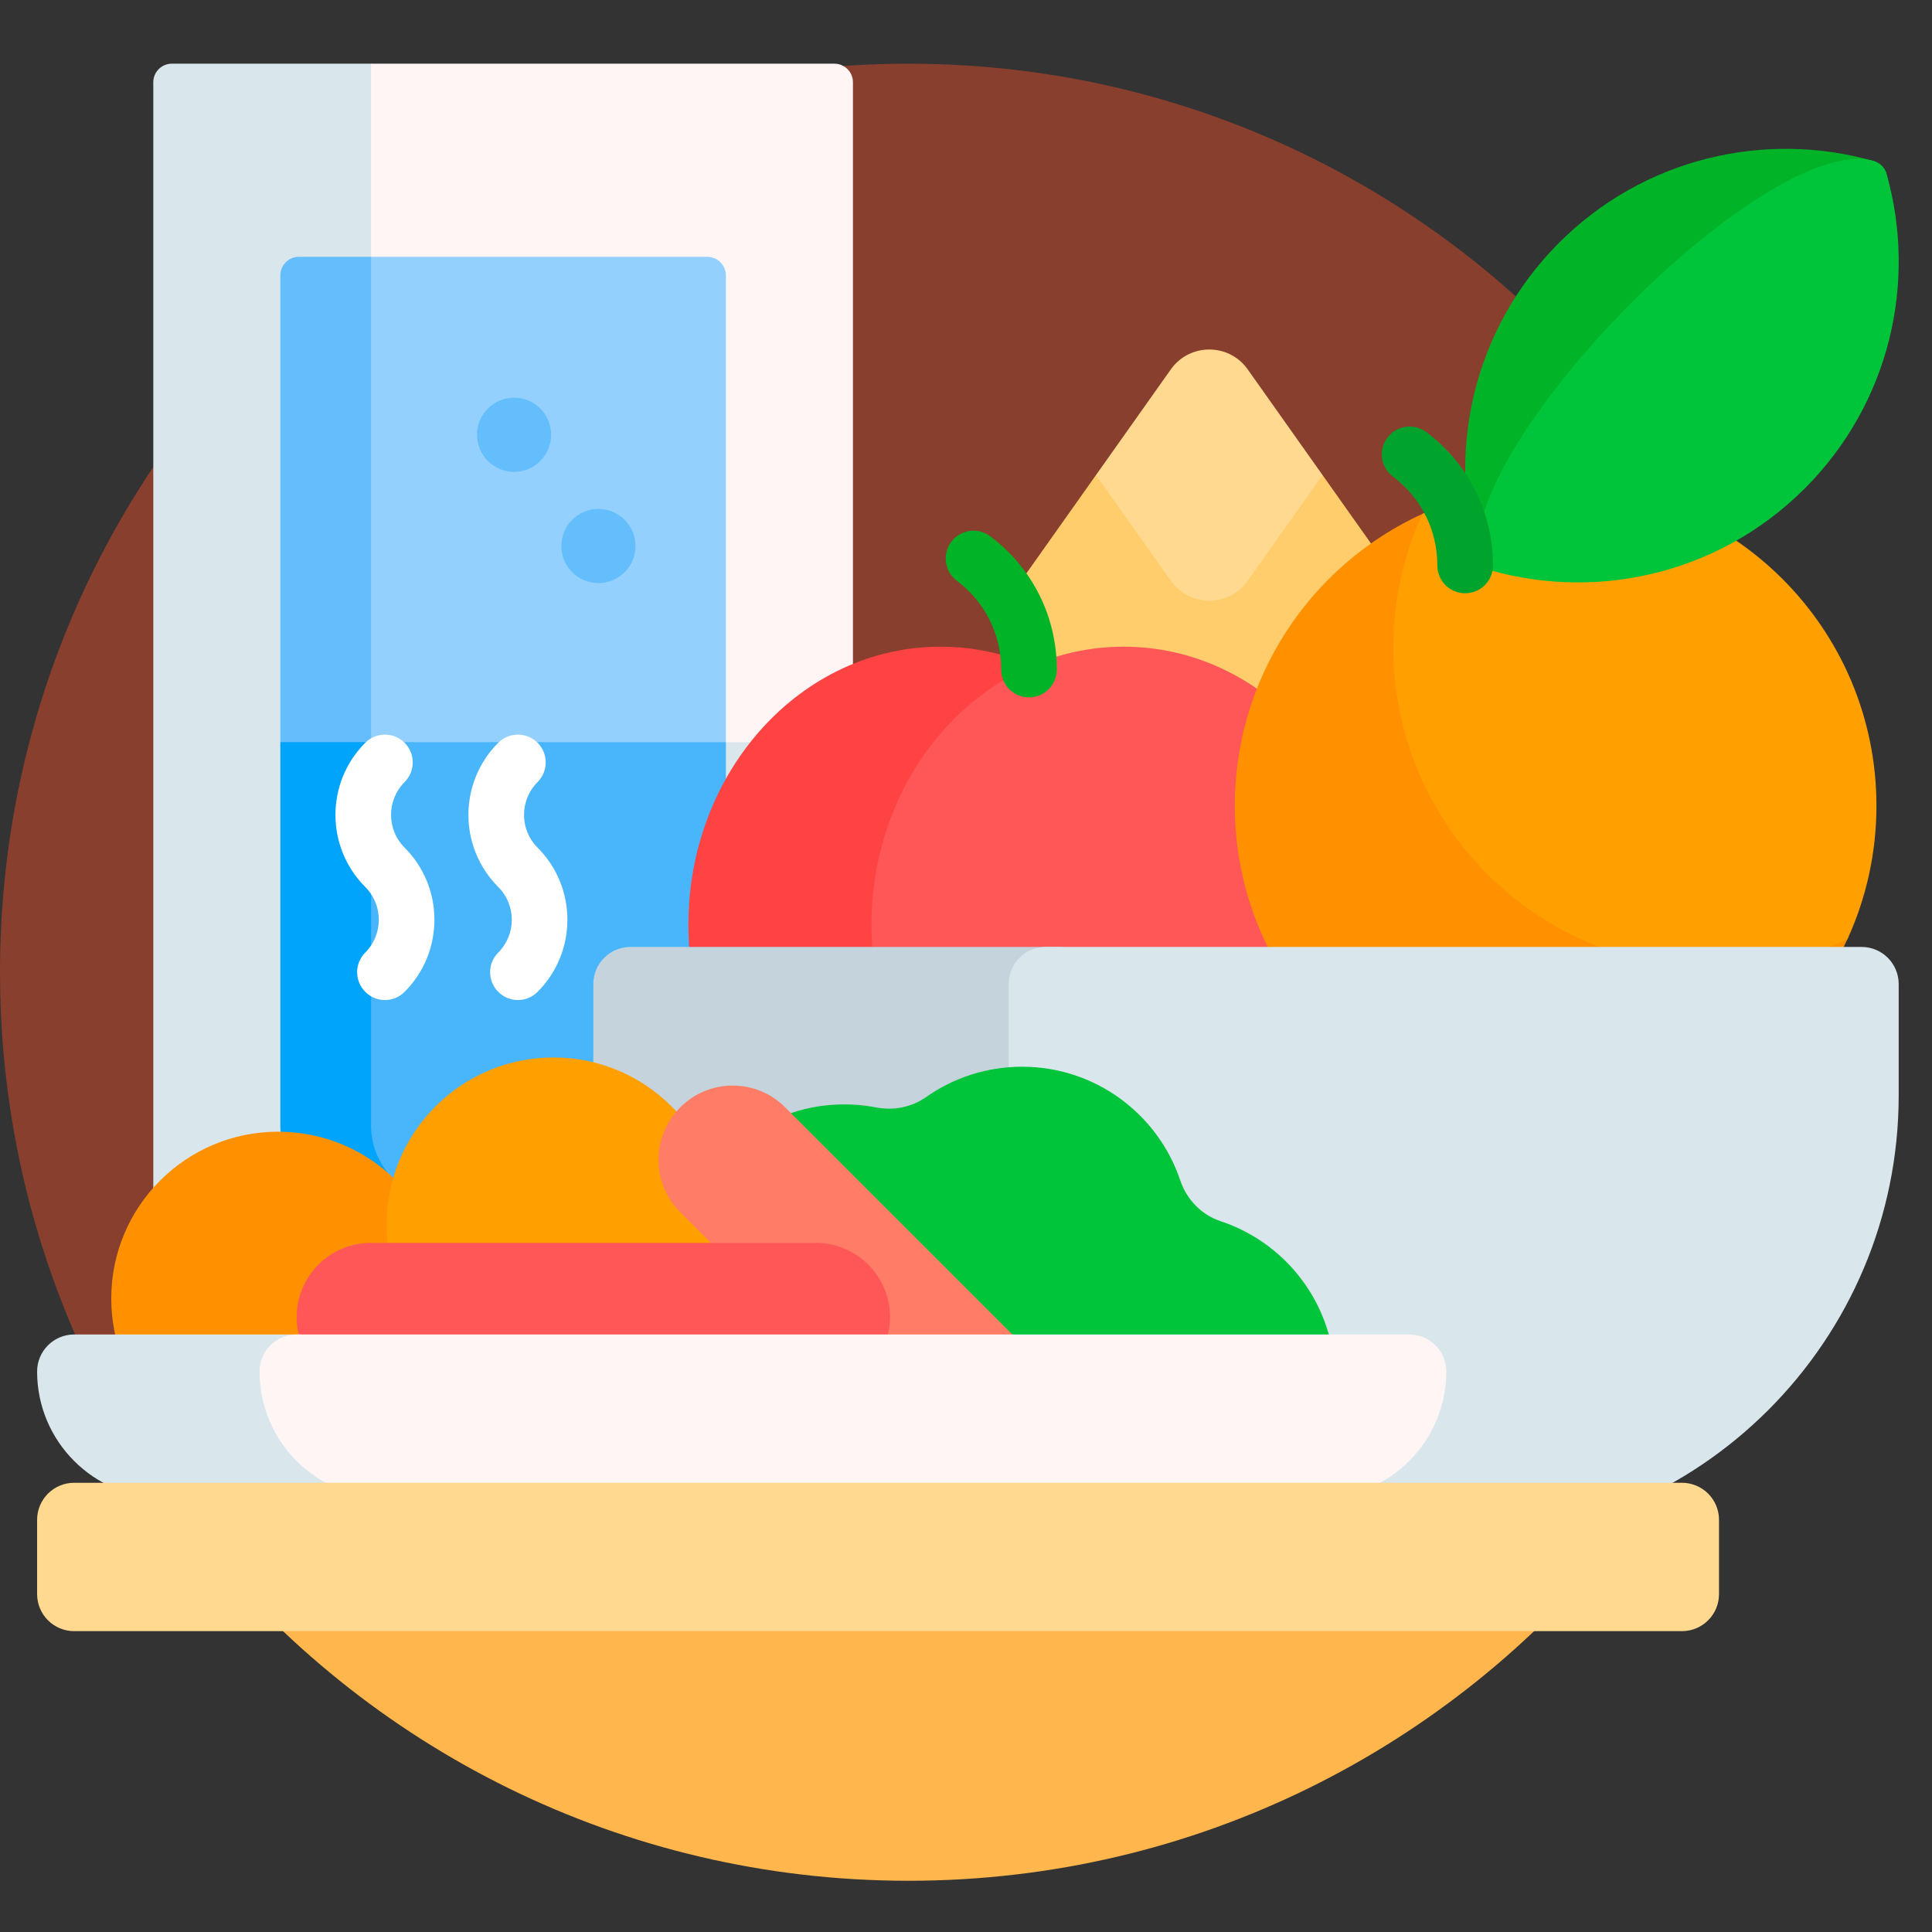 <svg width="29" height="29" viewBox="0 0 29 29" fill="none" xmlns="http://www.w3.org/2000/svg">
<rect x="0" y="0" width="29" height="29" fill="#333333" stroke="none"/>
<g clip-path="url(#clip0_2190_76994)">
<path d="M24.281 23.121C26.155 20.785 27.275 17.82 27.275 14.593C27.275 7.061 21.17 0.956 13.638 0.956C6.106 0.956 0 7.061 0 14.593C0 17.82 1.121 20.785 2.994 23.121H24.281Z" fill="#883F2E"/>
<path d="M5.881 10.344V1.153L5.57 0.956H2.579C2.426 0.956 2.301 1.08 2.301 1.234V19.325C2.301 20.247 3.049 20.995 3.971 20.995H11.133C12.055 20.995 12.803 20.247 12.803 19.325V11.14L12.103 10.344H5.881V10.344Z" fill="#D9E7EC"/>
<path d="M12.803 11.14H5.57V0.956H12.524C12.678 0.956 12.803 1.08 12.803 1.234V11.14Z" fill="#FFF5F5"/>
<path d="M5.76 4.102L5.57 3.855H4.486C4.333 3.855 4.208 3.98 4.208 4.133V11.14L4.864 11.714H5.76V4.102Z" fill="#65BEFC"/>
<path d="M10.617 3.855H5.57V11.714H10.075L10.896 11.14V4.133C10.896 3.98 10.771 3.855 10.617 3.855Z" fill="#93D0FD"/>
<path d="M6.802 18.012H5.321C4.707 18.012 4.208 17.514 4.208 16.899V11.14H5.57L6.062 11.714H7.915V16.899C7.915 17.514 7.417 18.012 6.802 18.012Z" fill="#00A4FB"/>
<path d="M9.782 18.012H6.684C6.069 18.012 5.57 17.514 5.57 16.899V11.14H10.896V16.899C10.896 17.514 10.397 18.012 9.782 18.012Z" fill="#49B6FC"/>
<path d="M8.982 8.752C9.29 8.752 9.539 8.503 9.539 8.196C9.539 7.888 9.29 7.639 8.982 7.639C8.675 7.639 8.426 7.888 8.426 8.196C8.426 8.503 8.675 8.752 8.982 8.752Z" fill="#65BEFC"/>
<path d="M7.717 7.083C8.024 7.083 8.273 6.833 8.273 6.526C8.273 6.218 8.024 5.969 7.717 5.969C7.409 5.969 7.16 6.218 7.16 6.526C7.16 6.833 7.409 7.083 7.717 7.083Z" fill="#65BEFC"/>
<path d="M16.451 7.131L15.233 8.851C15.091 9.052 15.115 9.326 15.289 9.5C16.87 11.081 19.434 11.081 21.015 9.5C21.189 9.326 21.212 9.052 21.07 8.851L19.852 7.131L16.451 7.131Z" fill="#FFCD6B"/>
<path d="M18.728 8.718L19.852 7.131L18.728 5.544C18.447 5.147 17.857 5.147 17.575 5.544L16.451 7.131L17.575 8.718C17.857 9.116 18.447 9.116 18.728 8.718Z" fill="#FFD98F"/>
<path d="M24.29 23.11H2.985C5.485 26.232 9.328 28.231 13.637 28.231C17.948 28.231 21.791 26.232 24.29 23.11Z" fill="#FFB64C"/>
<path d="M14.118 18.056C16.209 18.056 17.904 16.187 17.904 13.881C17.904 11.576 16.209 9.707 14.118 9.707C12.028 9.707 10.333 11.576 10.333 13.881C10.333 16.187 12.028 18.056 14.118 18.056Z" fill="#FF4343"/>
<path d="M16.866 18.056C18.957 18.056 20.652 16.187 20.652 13.881C20.652 11.576 18.957 9.707 16.866 9.707C14.776 9.707 13.081 11.576 13.081 13.881C13.081 16.187 14.776 18.056 16.866 18.056Z" fill="#FF5757"/>
<path d="M25.939 14.25C23.35 14.212 21.234 12.096 21.196 9.506C21.187 8.907 21.288 8.333 21.48 7.801C21.503 7.736 21.437 7.675 21.374 7.703C19.671 8.471 18.495 10.2 18.536 12.198C18.589 14.764 20.682 16.857 23.248 16.91C25.246 16.951 26.975 15.775 27.742 14.072C27.771 14.009 27.71 13.943 27.645 13.966C27.113 14.158 26.539 14.258 25.939 14.25Z" fill="#FF9100"/>
<path d="M23.35 7.28C22.636 7.28 21.959 7.436 21.349 7.715C21.07 8.324 20.915 9.002 20.915 9.716C20.915 12.375 23.071 14.531 25.73 14.531C26.444 14.531 27.122 14.376 27.731 14.097C28.01 13.487 28.166 12.81 28.166 12.095C28.166 9.436 26.01 7.28 23.35 7.28Z" fill="#FF9F00"/>
<path d="M28.318 2.612C28.291 2.517 28.217 2.443 28.121 2.416C26.498 1.957 24.68 2.366 23.402 3.644C22.085 4.962 21.691 6.853 22.22 8.514C23.881 9.043 28.777 4.236 28.318 2.612Z" fill="#00B327"/>
<path d="M28.319 2.613C28.291 2.517 28.217 2.443 28.122 2.416C26.498 1.958 21.691 6.854 22.22 8.515C23.881 9.044 25.773 8.65 27.09 7.332C28.368 6.054 28.777 4.237 28.319 2.613Z" fill="#00C53B"/>
<path d="M21.992 8.905C21.762 8.905 21.575 8.719 21.575 8.488C21.575 7.958 21.332 7.472 20.909 7.154C20.725 7.016 20.687 6.754 20.826 6.57C20.964 6.385 21.226 6.348 21.41 6.487C22.046 6.964 22.41 7.693 22.41 8.488C22.41 8.719 22.223 8.905 21.992 8.905Z" fill="#00A42C"/>
<path d="M15.446 10.468C15.215 10.468 15.028 10.281 15.028 10.051C15.028 9.521 14.786 9.035 14.362 8.717C14.178 8.579 14.141 8.317 14.279 8.133C14.418 7.948 14.679 7.911 14.864 8.05C15.499 8.527 15.863 9.256 15.863 10.051C15.863 10.281 15.676 10.468 15.446 10.468Z" fill="#00B327"/>
<path d="M15.449 16.441V14.771C15.449 14.464 15.698 14.214 16.006 14.214H9.463C9.155 14.214 8.906 14.464 8.906 14.771V16.441C8.906 20.13 11.897 23.121 15.586 23.121H21.82C21.872 23.121 21.923 23.12 21.975 23.119C18.357 23.037 15.449 20.078 15.449 16.441Z" fill="#C5D3DD"/>
<path d="M21.82 23.121C18.131 23.121 15.141 20.13 15.141 16.441V14.771C15.141 14.464 15.39 14.214 15.697 14.214H27.943C28.251 14.214 28.5 14.464 28.5 14.771V16.441C28.5 20.13 25.509 23.121 21.82 23.121Z" fill="#D9E7EC"/>
<path d="M12.556 16.58C12.761 16.571 12.96 16.586 13.152 16.623C13.414 16.674 13.685 16.62 13.903 16.466C14.31 16.18 14.806 16.012 15.342 16.012C16.447 16.012 17.384 16.727 17.717 17.72C17.814 18.007 18.036 18.236 18.323 18.331C19.367 18.677 20.106 19.691 20.034 20.866C19.957 22.118 18.942 23.132 17.691 23.209C16.338 23.292 15.198 22.299 15.046 21.005C14.835 20.98 14.632 20.929 14.44 20.855C13.987 21.307 13.362 21.587 12.671 21.587C11.255 21.587 10.114 20.413 10.168 18.985C10.216 17.693 11.264 16.637 12.556 16.58Z" fill="#00C53B"/>
<path d="M5.778 15.011C5.671 15.011 5.564 14.97 5.483 14.888C5.32 14.725 5.32 14.461 5.483 14.298C5.754 14.027 5.754 13.585 5.483 13.314C4.886 12.717 4.886 11.746 5.483 11.149C5.646 10.986 5.91 10.986 6.073 11.149C6.236 11.312 6.236 11.576 6.073 11.739C5.802 12.011 5.802 12.452 6.073 12.723C6.67 13.32 6.67 14.291 6.073 14.888C5.992 14.97 5.885 15.011 5.778 15.011Z" fill="white"/>
<path d="M7.774 15.011C7.667 15.011 7.56 14.97 7.479 14.888C7.316 14.725 7.316 14.461 7.479 14.298C7.75 14.027 7.75 13.585 7.479 13.314C6.882 12.717 6.882 11.746 7.479 11.149C7.642 10.986 7.906 10.986 8.069 11.149C8.232 11.312 8.232 11.576 8.069 11.739C7.798 12.011 7.798 12.452 8.069 12.723C8.666 13.32 8.666 14.291 8.069 14.888C7.988 14.97 7.881 15.011 7.774 15.011Z" fill="white"/>
<path d="M4.175 21.997C5.558 21.997 6.68 20.875 6.68 19.492C6.68 18.108 5.558 16.987 4.175 16.987C2.791 16.987 1.67 18.108 1.67 19.492C1.67 20.875 2.791 21.997 4.175 21.997Z" fill="#FF9100"/>
<path d="M8.309 20.883C9.692 20.883 10.813 19.762 10.813 18.378C10.813 16.995 9.692 15.873 8.309 15.873C6.925 15.873 5.804 16.995 5.804 18.378C5.804 19.762 6.925 20.883 8.309 20.883Z" fill="#FF9F00"/>
<path d="M10.211 18.195L14.934 22.919C15.369 23.353 16.074 23.353 16.509 22.919C16.943 22.484 16.943 21.779 16.509 21.344L11.785 16.621C11.351 16.186 10.646 16.186 10.211 16.621C9.776 17.056 9.776 17.761 10.211 18.195Z" fill="#FF7C66"/>
<path d="M5.566 20.883H12.246C12.861 20.883 13.359 20.385 13.359 19.77C13.359 19.155 12.861 18.657 12.246 18.657H5.566C4.952 18.657 4.453 19.155 4.453 19.77C4.453 20.385 4.952 20.883 5.566 20.883Z" fill="#FF5757"/>
<path d="M4.707 20.587V20.24C4.707 20.125 4.613 20.031 4.497 20.031H1.113C0.806 20.031 0.557 20.28 0.557 20.587C0.557 21.636 1.407 22.486 2.455 22.486H6.016C6.117 22.486 6.215 22.478 6.311 22.463C5.402 22.322 4.707 21.536 4.707 20.587Z" fill="#D9E7EC"/>
<path d="M19.811 22.486H5.795C4.746 22.486 3.896 21.636 3.896 20.587C3.896 20.28 4.146 20.031 4.453 20.031H21.152C21.46 20.031 21.709 20.28 21.709 20.587C21.709 21.636 20.859 22.486 19.811 22.486Z" fill="#FFF5F5"/>
<path d="M25.246 24.484H1.113C0.806 24.484 0.557 24.235 0.557 23.927V22.814C0.557 22.506 0.806 22.257 1.113 22.257H25.246C25.554 22.257 25.803 22.506 25.803 22.814V23.927C25.803 24.235 25.554 24.484 25.246 24.484Z" fill="#FFD98F"/>
</g>
<defs>
<clipPath id="clip0_2190_76994">
<rect width="28.5" height="28.5" fill="white" transform="translate(0 0.343)"/>
</clipPath>
</defs>
</svg>
